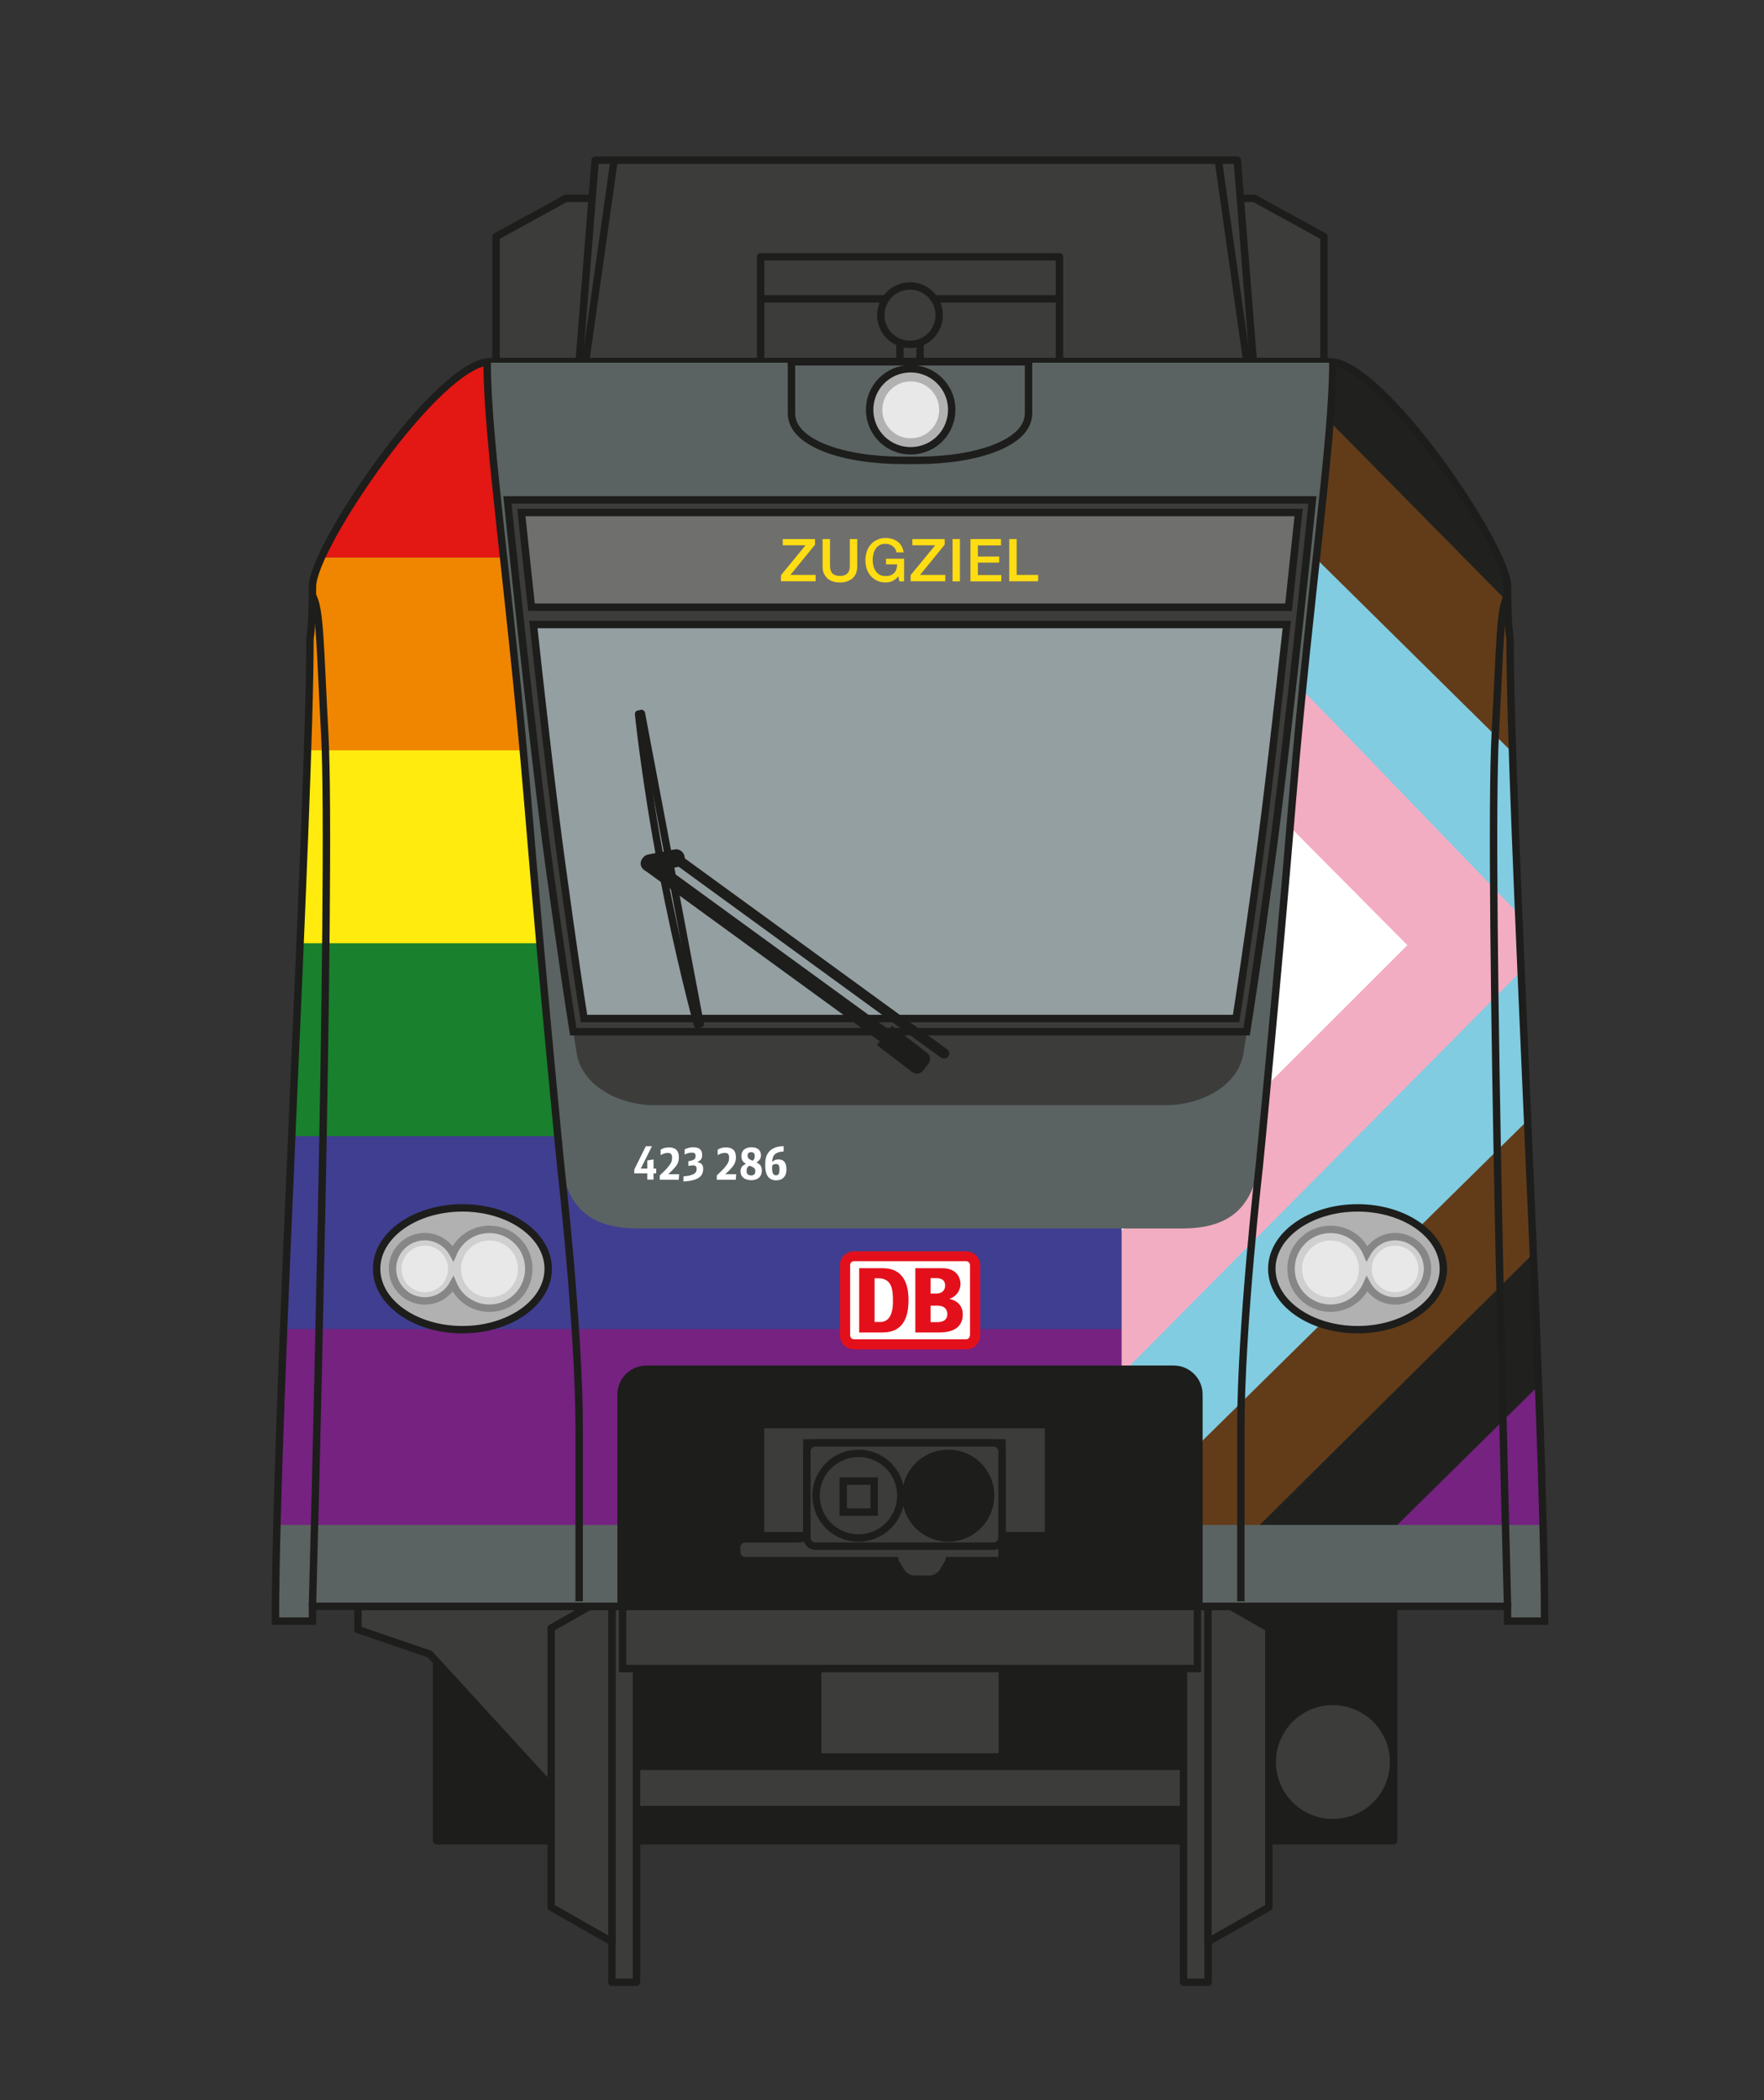<?xml version="1.0" encoding="utf-8"?>
<!-- Generator: Adobe Illustrator 27.5.0, SVG Export Plug-In . SVG Version: 6.00 Build 0)  -->
<svg version="1.1" id="Ebene_1" xmlns="http://www.w3.org/2000/svg" xmlns:xlink="http://www.w3.org/1999/xlink" x="0px" y="0px"
	 viewBox="0 0 119.06 141.73" style="enable-background:new 0 0 119.06 141.73;" xml:space="preserve">
<rect x="0" y="0" width="119.06" height="141.73" fill="#333333" stroke="none"/>
<style type="text/css">
	.st0{clip-path:url(#SVGID_00000119103196555860414040000000020978240725349794_);}
	.st1{fill:#E31713;}
	.st2{fill:#F08600;}
	.st3{fill:#FFEB0D;}
	.st4{fill:#19802D;}
	.st5{fill:#403E90;}
	.st6{fill:#752281;}
	.st7{fill:#20211E;}
	.st8{fill:#623C19;}
	.st9{fill:#81CCE1;}
	.st10{fill:#F3ADC2;}
	.st11{fill:#FFFFFF;}
	.st12{fill:#5A6362;}
	.st13{clip-path:url(#SVGID_00000137091497551224042660000004159228988501768605_);fill:#3C3C3B;}
	
		.st14{clip-path:url(#SVGID_00000145773507310596921640000016282067820522621344_);fill:none;stroke:#1D1D1B;stroke-width:0.5;stroke-linecap:round;stroke-linejoin:round;}
	.st15{clip-path:url(#SVGID_00000059305570470242118990000005192238198440279453_);fill:#3C3C3B;}
	
		.st16{clip-path:url(#SVGID_00000005962422142458513290000008601681377886671752_);fill:none;stroke:#1D1D1B;stroke-width:0.5;stroke-linecap:round;stroke-linejoin:round;}
	.st17{clip-path:url(#SVGID_00000160908811519526144940000014386634121220599171_);fill:#3C3C3B;}
	
		.st18{clip-path:url(#SVGID_00000084508281024268972050000004266320254320149417_);fill:none;stroke:#1D1D1B;stroke-width:0.5;stroke-linecap:round;stroke-linejoin:round;}
	
		.st19{clip-path:url(#SVGID_00000018915892892287718490000014392699525723526331_);fill:none;stroke:#1D1D1B;stroke-width:0.5;stroke-linecap:round;stroke-linejoin:round;}
	.st20{clip-path:url(#SVGID_00000157988976297711027250000004184624231539974551_);fill:#3C3C3B;}
	
		.st21{clip-path:url(#SVGID_00000093146429158332765440000002426113708853909914_);fill:none;stroke:#1D1D1B;stroke-width:0.5;stroke-linecap:round;stroke-linejoin:round;}
	.st22{clip-path:url(#SVGID_00000103241916980085758190000017691759933470975935_);fill:#3C3C3B;}
	
		.st23{clip-path:url(#SVGID_00000173864202630260636320000008169616678184052395_);fill:none;stroke:#1D1D1B;stroke-width:0.5;stroke-linecap:round;stroke-linejoin:round;}
	
		.st24{clip-path:url(#SVGID_00000049918107288675100610000013517670172479346048_);fill:none;stroke:#1D1D1B;stroke-width:0.5;stroke-linecap:round;stroke-linejoin:round;}
	
		.st25{clip-path:url(#SVGID_00000059282577811027048120000000964890381016328871_);fill:none;stroke:#1D1D1B;stroke-width:0.5;stroke-linecap:round;stroke-linejoin:round;}
	.st26{clip-path:url(#SVGID_00000018219223344267990770000013066411709670846386_);fill:#1D1D1B;}
	
		.st27{clip-path:url(#SVGID_00000129927215972096758740000000397270570804699326_);fill:none;stroke:#1D1D1B;stroke-width:0.5;stroke-linecap:round;stroke-linejoin:round;}
	.st28{clip-path:url(#SVGID_00000127727957309301449550000002212583215023671176_);fill:#3C3C3B;}
	
		.st29{clip-path:url(#SVGID_00000026853684588099196390000015765923244614748860_);fill:none;stroke:#1D1D1B;stroke-width:0.5;stroke-linecap:round;stroke-linejoin:round;}
	.st30{clip-path:url(#SVGID_00000008856938700821790200000004065554392933718207_);fill:#3C3C3B;}
	
		.st31{clip-path:url(#SVGID_00000088819402600070432100000010352182966779392138_);fill:none;stroke:#1D1D1B;stroke-width:0.5;stroke-linecap:round;stroke-linejoin:round;}
	.st32{clip-path:url(#SVGID_00000083047029066606591460000001175385487020538553_);fill:#3C3C3B;}
	
		.st33{clip-path:url(#SVGID_00000136372357144256475410000004515229603755552417_);fill:none;stroke:#1D1D1B;stroke-width:0.5;stroke-linecap:round;stroke-linejoin:round;}
	.st34{clip-path:url(#SVGID_00000148647985723754370550000014922847875756647337_);fill:#3C3C3B;}
	
		.st35{clip-path:url(#SVGID_00000067213907954880362460000011227756611255405491_);fill:none;stroke:#1D1D1B;stroke-width:0.5;stroke-linecap:round;stroke-linejoin:round;}
	.st36{clip-path:url(#SVGID_00000122710290052163133600000015430362583789354680_);fill:#3C3C3B;}
	
		.st37{clip-path:url(#SVGID_00000122699188746554801310000006730866025854839950_);fill:none;stroke:#1D1D1B;stroke-width:0.5;stroke-linecap:round;stroke-linejoin:round;}
	.st38{clip-path:url(#SVGID_00000016764642975454487900000008128516423326566558_);fill:#3C3C3B;}
	
		.st39{clip-path:url(#SVGID_00000165923837742947997710000002757848618589995452_);fill:none;stroke:#1D1D1B;stroke-width:0.5;stroke-linecap:round;stroke-linejoin:round;}
	.st40{clip-path:url(#SVGID_00000059302923587498461740000014795626615367222191_);fill:#3C3C3B;}
	
		.st41{clip-path:url(#SVGID_00000100365234918013148500000015672254413898817454_);fill:none;stroke:#1D1D1B;stroke-width:0.5;stroke-linecap:round;stroke-linejoin:round;}
	.st42{fill:#1D1D1B;}
	.st43{fill:none;stroke:#1D1D1B;stroke-width:0.5;}
	.st44{fill:#3C3C3B;}
	.st45{fill:#B1B1B1;}
	.st46{fill:#CFCFCF;}
	.st47{fill:none;stroke:#868686;stroke-width:0.5;}
	.st48{fill:#E8E8E8;}
	.st49{fill:#6F6F6E;}
	.st50{fill:#949FA1;}
	.st51{fill:none;stroke:#1D1D1B;stroke-linecap:round;}
	.st52{fill:none;stroke:#1D1D1B;stroke-width:0.7;stroke-linecap:round;}
	.st53{fill:none;stroke:#1D1D1B;stroke-width:0.5;stroke-linecap:round;}
	.st54{fill:none;stroke:#1D1D1B;stroke-width:0.5;stroke-miterlimit:4;}
	.st55{fill:#FFDD12;}
	.st56{fill:#E3101B;}
</style>
<g>
	<g>
		<g>
			<defs>
				<path id="SVGID_1_" d="M97.5,113.66v-1H25.34v1h-11v-4.25c0-7.65,0.64-22.38,1.27-36.61c0.55-12.54,1.07-24.38,1.07-29.72v-0.42
					l0.06-0.32c0.02-0.17,0.1-0.96,0.1-2.76c0-3.19,3.46-8.33,5.52-11.11c6.15-8.3,9.48-8.3,10.73-8.3h56.67
					c1.25,0,4.58,0,10.73,8.3c2.06,2.78,5.52,7.93,5.52,11.11c0,1.8,0.08,2.59,0.1,2.76l0.06,0.32v0.42
					c0,5.34,0.52,17.18,1.07,29.72c0.62,14.24,1.27,28.96,1.27,36.61v4.25H97.5z"/>
			</defs>
			<clipPath id="SVGID_00000144295836827789251170000018311205589493812877_">
				<use xlink:href="#SVGID_1_"  style="overflow:visible;"/>
			</clipPath>
			<g style="clip-path:url(#SVGID_00000144295836827789251170000018311205589493812877_);">
				<g>
					<path class="st1" d="M89.75,24.41H33.09c-2.94,0-9.41,8.83-11.4,13.23h79.47C99.16,33.24,92.69,24.41,89.75,24.41z"/>
					<path class="st2" d="M101.75,39.58c0-0.43-0.22-1.11-0.6-1.95H21.69c-0.38,0.84-0.6,1.52-0.6,1.95c0,2.67-0.17,3.5-0.17,3.5
						c0,1.85-0.06,4.46-0.16,7.59h81.32c-0.1-3.13-0.16-5.74-0.16-7.59C101.92,43.08,101.75,42.25,101.75,39.58z"/>
					<path class="st3" d="M20.76,50.64c-0.12,3.73-0.3,8.21-0.51,13.04h82.33c-0.2-4.83-0.38-9.31-0.51-13.04H20.76z"/>
					<path class="st4" d="M20.25,63.66c-0.18,4.17-0.37,8.6-0.57,13.04h83.46c-0.19-4.44-0.39-8.87-0.57-13.04H20.25z"/>
					<path class="st5" d="M19.69,76.68c-0.19,4.42-0.38,8.85-0.55,13.04h84.56c-0.17-4.19-0.36-8.62-0.55-13.04H19.69z"/>
					<path class="st6" d="M21.09,109.41v-1h80.66v1h2.5c0-4.53-0.23-11.69-0.55-19.71H19.14c-0.32,8.02-0.55,15.18-0.55,19.71H21.09
						z"/>
				</g>
				<g>
					<path class="st7" d="M101.92,43.08c0,0-0.17-0.83-0.17-3.5c0-2.67-8.5-15.17-12-15.17H75.71v84h13.03l15.1-14.89
						C103.18,75.64,101.92,51.53,101.92,43.08z"/>
					<path class="st8" d="M101.92,43.08c0,0-0.12-0.61-0.16-2.45l-16-16.22H75.71v84h3.78l24-23.81
						C102.81,68.36,101.92,50.19,101.92,43.08z"/>
					<path class="st9" d="M75.71,102.6l27.39-26.98c-0.4-9.15-0.8-18.17-1.02-24.84L75.71,24.74V102.6z"/>
					<polygon class="st9" points="75.7,24.73 75.71,24.74 75.71,24.73 					"/>
					<polygon class="st10" points="75.69,33.9 75.71,33.92 75.71,33.9 					"/>
					<path class="st10" d="M75.71,92.72l26.96-27.19c-0.06-1.31-0.11-2.58-0.16-3.84L75.71,33.92V92.72z"/>
					<polygon class="st11" points="75.71,83.05 94.99,63.79 75.71,44.37 					"/>
				</g>
			</g>
		</g>
	</g>
	<g>
		<path class="st12" d="M104.16,102.92h-0.01c0.06,2.5,0.1,4.7,0.1,6.49h0.01C104.26,107.62,104.22,105.42,104.16,102.92z"/>
		<path class="st12" d="M18.69,102.92c-0.07,2.5-0.1,4.69-0.1,6.49C18.59,107.62,18.63,105.42,18.69,102.92L18.69,102.92z"/>
		<path class="st12" d="M18.69,102.92c-0.06,2.5-0.1,4.7-0.1,6.49h2.5v-1h80.66h0.01v1h2.49c0-1.79-0.04-3.99-0.1-6.49H18.69z"/>
		<g>
			<g>
				<defs>
					<path id="SVGID_00000131327654377785210570000012288005022528193701_" d="M20.92,43.07c0,0,0.17-0.83,0.17-3.5
						s8.5-15.17,12-15.17h56.67c3.5,0,12,12.5,12,15.17s0.17,3.5,0.17,3.5c0,11.5,2.33,52,2.33,66.33h-2.5v-1H21.09v1h-2.5
						C18.59,95.07,20.92,54.57,20.92,43.07 M5.85,138.4h107.36V3.33H5.85V138.4z"/>
				</defs>
				<clipPath id="SVGID_00000119822309929295867710000003819970926671942794_">
					<use xlink:href="#SVGID_00000131327654377785210570000012288005022528193701_"  style="overflow:visible;"/>
				</clipPath>
				<polygon style="clip-path:url(#SVGID_00000119822309929295867710000003819970926671942794_);fill:#3C3C3B;" points="
					89.36,15.97 84.66,13.39 81.63,13.39 41.21,13.39 38.18,13.39 33.48,15.97 33.48,24.41 89.36,24.41 				"/>
				
					<rect x="33.48" y="24.41" style="clip-path:url(#SVGID_00000119822309929295867710000003819970926671942794_);fill:#3C3C3B;" width="55.88" height="0.65"/>
			</g>
			<g>
				<defs>
					<path id="SVGID_00000122707002956480820770000017372626902391258534_" d="M20.92,43.07c0,0,0.17-0.83,0.17-3.5
						s8.5-15.17,12-15.17h56.67c3.5,0,12,12.5,12,15.17s0.17,3.5,0.17,3.5c0,11.5,2.33,52,2.33,66.33h-2.5v-1H21.09v1h-2.5
						C18.59,95.07,20.92,54.57,20.92,43.07 M5.85,138.4h107.36V3.33H5.85V138.4z"/>
				</defs>
				<clipPath id="SVGID_00000109730258228435175770000012348219955408049330_">
					<use xlink:href="#SVGID_00000122707002956480820770000017372626902391258534_"  style="overflow:visible;"/>
				</clipPath>
				
					<polygon style="clip-path:url(#SVGID_00000109730258228435175770000012348219955408049330_);fill:none;stroke:#1D1D1B;stroke-width:0.5;stroke-linecap:round;stroke-linejoin:round;" points="
					89.36,15.97 84.66,13.39 81.63,13.39 41.21,13.39 38.18,13.39 33.48,15.97 33.48,24.41 89.36,24.41 				"/>
				
					<rect x="33.48" y="24.41" style="clip-path:url(#SVGID_00000109730258228435175770000012348219955408049330_);fill:none;stroke:#1D1D1B;stroke-width:0.5;stroke-linecap:round;stroke-linejoin:round;" width="55.88" height="0.65"/>
			</g>
			<g>
				<defs>
					<path id="SVGID_00000056421192064633896120000006938825562601670813_" d="M20.92,43.07c0,0,0.17-0.83,0.17-3.5
						s8.5-15.17,12-15.17h56.67c3.5,0,12,12.5,12,15.17s0.17,3.5,0.17,3.5c0,11.5,2.33,52,2.33,66.33h-2.5v-1H21.09v1h-2.5
						C18.59,95.07,20.92,54.57,20.92,43.07 M5.85,138.4h107.36V3.33H5.85V138.4z"/>
				</defs>
				<clipPath id="SVGID_00000131337052691667596340000004952462966530310022_">
					<use xlink:href="#SVGID_00000056421192064633896120000006938825562601670813_"  style="overflow:visible;"/>
				</clipPath>
				<polygon style="clip-path:url(#SVGID_00000131337052691667596340000004952462966530310022_);fill:#3C3C3B;" points="
					83.51,10.81 40.17,10.81 39.09,24.41 84.59,24.41 				"/>
				<polygon style="clip-path:url(#SVGID_00000131337052691667596340000004952462966530310022_);fill:#3C3C3B;" points="
					85.15,31.43 84.59,24.41 39.09,24.41 38.53,31.43 				"/>
			</g>
			<g>
				<defs>
					<path id="SVGID_00000039842199853970844110000002225210767360818851_" d="M20.92,43.07c0,0,0.17-0.83,0.17-3.5
						s8.5-15.17,12-15.17h56.67c3.5,0,12,12.5,12,15.17s0.17,3.5,0.17,3.5c0,11.5,2.33,52,2.33,66.33h-2.5v-1H21.09v1h-2.5
						C18.59,95.07,20.92,54.57,20.92,43.07 M5.85,138.4h107.36V3.33H5.85V138.4z"/>
				</defs>
				<clipPath id="SVGID_00000173126685566307197980000016935574889252076988_">
					<use xlink:href="#SVGID_00000039842199853970844110000002225210767360818851_"  style="overflow:visible;"/>
				</clipPath>
				
					<polygon style="clip-path:url(#SVGID_00000173126685566307197980000016935574889252076988_);fill:none;stroke:#1D1D1B;stroke-width:0.5;stroke-linecap:round;stroke-linejoin:round;" points="
					83.51,10.81 40.17,10.81 39.09,24.41 84.59,24.41 				"/>
				
					<polygon style="clip-path:url(#SVGID_00000173126685566307197980000016935574889252076988_);fill:none;stroke:#1D1D1B;stroke-width:0.5;stroke-linecap:round;stroke-linejoin:round;" points="
					85.15,31.43 84.59,24.41 39.09,24.41 38.53,31.43 				"/>
			</g>
			<g>
				<defs>
					<path id="SVGID_00000011711680912008942170000009106679659004770203_" d="M20.92,43.07c0,0,0.17-0.83,0.17-3.5
						s8.5-15.17,12-15.17h56.67c3.5,0,12,12.5,12,15.17s0.17,3.5,0.17,3.5c0,11.5,2.33,52,2.33,66.33h-2.5v-1H21.09v1h-2.5
						C18.59,95.07,20.92,54.57,20.92,43.07 M5.85,138.4h107.36V3.33H5.85V138.4z"/>
				</defs>
				<clipPath id="SVGID_00000121279988153920192100000011771932717824828036_">
					<use xlink:href="#SVGID_00000011711680912008942170000009106679659004770203_"  style="overflow:visible;"/>
				</clipPath>
				
					<rect x="51.34" y="17.33" style="clip-path:url(#SVGID_00000121279988153920192100000011771932717824828036_);fill:#3C3C3B;" width="20.17" height="7.08"/>
				
					<rect x="51.34" y="24.41" style="clip-path:url(#SVGID_00000121279988153920192100000011771932717824828036_);fill:#3C3C3B;" width="20.17" height="3.08"/>
			</g>
			<g>
				<defs>
					<path id="SVGID_00000182530617592253952270000011412952531955352732_" d="M20.92,43.07c0,0,0.17-0.83,0.17-3.5
						s8.5-15.17,12-15.17h56.67c3.5,0,12,12.5,12,15.17s0.17,3.5,0.17,3.5c0,11.5,2.33,52,2.33,66.33h-2.5v-1H21.09v1h-2.5
						C18.59,95.07,20.92,54.57,20.92,43.07 M5.85,138.4h107.36V3.33H5.85V138.4z"/>
				</defs>
				<clipPath id="SVGID_00000080199752306872230960000006453733634168235959_">
					<use xlink:href="#SVGID_00000182530617592253952270000011412952531955352732_"  style="overflow:visible;"/>
				</clipPath>
				
					<rect x="51.34" y="17.33" style="clip-path:url(#SVGID_00000080199752306872230960000006453733634168235959_);fill:none;stroke:#1D1D1B;stroke-width:0.5;stroke-linecap:round;stroke-linejoin:round;" width="20.17" height="7.08"/>
				
					<rect x="51.34" y="24.41" style="clip-path:url(#SVGID_00000080199752306872230960000006453733634168235959_);fill:none;stroke:#1D1D1B;stroke-width:0.5;stroke-linecap:round;stroke-linejoin:round;" width="20.17" height="3.08"/>
			</g>
			<g>
				<defs>
					<path id="SVGID_00000018237046819066927630000000225821027004308897_" d="M20.92,43.07c0,0,0.17-0.83,0.17-3.5
						s8.5-15.17,12-15.17h56.67c3.5,0,12,12.5,12,15.17s0.17,3.5,0.17,3.5c0,11.5,2.33,52,2.33,66.33h-2.5v-1H21.09v1h-2.5
						C18.59,95.07,20.92,54.57,20.92,43.07 M5.85,138.4h107.36V3.33H5.85V138.4z"/>
				</defs>
				<clipPath id="SVGID_00000096035271475945605410000006091936642837245362_">
					<use xlink:href="#SVGID_00000018237046819066927630000000225821027004308897_"  style="overflow:visible;"/>
				</clipPath>
				
					<line style="clip-path:url(#SVGID_00000096035271475945605410000006091936642837245362_);fill:none;stroke:#1D1D1B;stroke-width:0.5;stroke-linecap:round;stroke-linejoin:round;" x1="51.34" y1="20.17" x2="71.5" y2="20.17"/>
			</g>
			<g>
				<defs>
					<path id="SVGID_00000102530081197679137140000010095095765173183143_" d="M20.92,43.07c0,0,0.17-0.83,0.17-3.5
						s8.5-15.17,12-15.17h56.67c3.5,0,12,12.5,12,15.17s0.17,3.5,0.17,3.5c0,11.5,2.33,52,2.33,66.33h-2.5v-1H21.09v1h-2.5
						C18.59,95.07,20.92,54.57,20.92,43.07 M5.85,138.4h107.36V3.33H5.85V138.4z"/>
				</defs>
				<clipPath id="SVGID_00000027600012697480067090000004551304967146338206_">
					<use xlink:href="#SVGID_00000102530081197679137140000010095095765173183143_"  style="overflow:visible;"/>
				</clipPath>
				
					<rect x="60.74" y="21.88" style="clip-path:url(#SVGID_00000027600012697480067090000004551304967146338206_);fill:#3C3C3B;" width="1.36" height="2.53"/>
				
					<rect x="60.74" y="24.41" style="clip-path:url(#SVGID_00000027600012697480067090000004551304967146338206_);fill:#3C3C3B;" width="1.36" height="1.26"/>
			</g>
			<g>
				<defs>
					<path id="SVGID_00000093882326935606028020000003074951663572531115_" d="M20.92,43.07c0,0,0.17-0.83,0.17-3.5
						s8.5-15.17,12-15.17h56.67c3.5,0,12,12.5,12,15.17s0.17,3.5,0.17,3.5c0,11.5,2.33,52,2.33,66.33h-2.5v-1H21.09v1h-2.5
						C18.59,95.07,20.92,54.57,20.92,43.07 M5.85,138.4h107.36V3.33H5.85V138.4z"/>
				</defs>
				<clipPath id="SVGID_00000148625915916252672150000013397112274606473618_">
					<use xlink:href="#SVGID_00000093882326935606028020000003074951663572531115_"  style="overflow:visible;"/>
				</clipPath>
				
					<rect x="60.74" y="21.88" style="clip-path:url(#SVGID_00000148625915916252672150000013397112274606473618_);fill:none;stroke:#1D1D1B;stroke-width:0.5;stroke-linecap:round;stroke-linejoin:round;" width="1.36" height="2.53"/>
				
					<rect x="60.74" y="24.41" style="clip-path:url(#SVGID_00000148625915916252672150000013397112274606473618_);fill:none;stroke:#1D1D1B;stroke-width:0.5;stroke-linecap:round;stroke-linejoin:round;" width="1.36" height="1.26"/>
			</g>
			<g>
				<defs>
					<path id="SVGID_00000005967122703723122340000004198693888524228516_" d="M20.92,43.07c0,0,0.17-0.83,0.17-3.5
						s8.5-15.17,12-15.17h56.67c3.5,0,12,12.5,12,15.17s0.17,3.5,0.17,3.5c0,11.5,2.33,52,2.33,66.33h-2.5v-1H21.09v1h-2.5
						C18.59,95.07,20.92,54.57,20.92,43.07 M5.85,138.4h107.36V3.33H5.85V138.4z"/>
				</defs>
				<clipPath id="SVGID_00000147910200120197396330000001390943127893875612_">
					<use xlink:href="#SVGID_00000005967122703723122340000004198693888524228516_"  style="overflow:visible;"/>
				</clipPath>
				<path style="clip-path:url(#SVGID_00000147910200120197396330000001390943127893875612_);fill:#3C3C3B;" d="M63.39,21.27
					c0,1.09-0.88,1.97-1.97,1.97s-1.97-0.88-1.97-1.97s0.88-1.97,1.97-1.97S63.39,20.18,63.39,21.27"/>
			</g>
			<g>
				<defs>
					<path id="SVGID_00000078010949748946287370000014938843456946578366_" d="M20.92,43.07c0,0,0.17-0.83,0.17-3.5
						s8.5-15.17,12-15.17h56.67c3.5,0,12,12.5,12,15.17s0.17,3.5,0.17,3.5c0,11.5,2.33,52,2.33,66.33h-2.5v-1H21.09v1h-2.5
						C18.59,95.07,20.92,54.57,20.92,43.07 M5.85,138.4h107.36V3.33H5.85V138.4z"/>
				</defs>
				<clipPath id="SVGID_00000029029286076564602080000007616963077929484952_">
					<use xlink:href="#SVGID_00000078010949748946287370000014938843456946578366_"  style="overflow:visible;"/>
				</clipPath>
				
					<path style="clip-path:url(#SVGID_00000029029286076564602080000007616963077929484952_);fill:none;stroke:#1D1D1B;stroke-width:0.5;stroke-linecap:round;stroke-linejoin:round;" d="
					M63.39,21.27c0,1.09-0.88,1.97-1.97,1.97s-1.97-0.88-1.97-1.97s0.88-1.97,1.97-1.97S63.39,20.18,63.39,21.27z"/>
			</g>
			<g>
				<defs>
					<path id="SVGID_00000155845755793605491080000001322131587284477318_" d="M20.92,43.07c0,0,0.17-0.83,0.17-3.5
						s8.5-15.17,12-15.17h56.67c3.5,0,12,12.5,12,15.17s0.17,3.5,0.17,3.5c0,11.5,2.33,52,2.33,66.33h-2.5v-1H21.09v1h-2.5
						C18.59,95.07,20.92,54.57,20.92,43.07 M5.85,138.4h107.36V3.33H5.85V138.4z"/>
				</defs>
				<clipPath id="SVGID_00000022539170502274402010000013868125574697552520_">
					<use xlink:href="#SVGID_00000155845755793605491080000001322131587284477318_"  style="overflow:visible;"/>
				</clipPath>
				
					<line style="clip-path:url(#SVGID_00000022539170502274402010000013868125574697552520_);fill:none;stroke:#1D1D1B;stroke-width:0.5;stroke-linecap:round;stroke-linejoin:round;" x1="38.53" y1="31.43" x2="41.45" y2="10.81"/>
			</g>
			<g>
				<defs>
					<path id="SVGID_00000024711362795071579930000010077719717147418045_" d="M20.92,43.07c0,0,0.17-0.83,0.17-3.5
						s8.5-15.17,12-15.17h56.67c3.5,0,12,12.5,12,15.17s0.17,3.5,0.17,3.5c0,11.5,2.33,52,2.33,66.33h-2.5v-1H21.09v1h-2.5
						C18.59,95.07,20.92,54.57,20.92,43.07 M5.85,138.4h107.36V3.33H5.85V138.4z"/>
				</defs>
				<clipPath id="SVGID_00000119834022814794065290000006963989596271097756_">
					<use xlink:href="#SVGID_00000024711362795071579930000010077719717147418045_"  style="overflow:visible;"/>
				</clipPath>
				
					<line style="clip-path:url(#SVGID_00000119834022814794065290000006963989596271097756_);fill:none;stroke:#1D1D1B;stroke-width:0.5;stroke-linecap:round;stroke-linejoin:round;" x1="82.23" y1="10.81" x2="85.15" y2="31.43"/>
			</g>
			<g>
				<defs>
					<path id="SVGID_00000110442405134762411670000001622074982327506564_" d="M20.92,43.07c0,0,0.17-0.83,0.17-3.5
						s8.5-15.17,12-15.17h56.67c3.5,0,12,12.5,12,15.17s0.17,3.5,0.17,3.5c0,11.5,2.33,52,2.33,66.33h-2.5v-1H21.09v1h-2.5
						C18.59,95.07,20.92,54.57,20.92,43.07 M5.85,138.4h107.36V3.33H5.85V138.4z"/>
				</defs>
				<clipPath id="SVGID_00000147927446170869974490000009094871288182707073_">
					<use xlink:href="#SVGID_00000110442405134762411670000001622074982327506564_"  style="overflow:visible;"/>
				</clipPath>
				
					<rect x="29.47" y="108.41" style="clip-path:url(#SVGID_00000147927446170869974490000009094871288182707073_);fill:#1D1D1B;" width="64.59" height="15.82"/>
				
					<rect x="29.47" y="107.7" style="clip-path:url(#SVGID_00000147927446170869974490000009094871288182707073_);fill:#1D1D1B;" width="64.59" height="0.71"/>
			</g>
			<g>
				<defs>
					<path id="SVGID_00000074423592206803101230000013038876737683789723_" d="M20.92,43.07c0,0,0.17-0.83,0.17-3.5
						s8.5-15.17,12-15.17h56.67c3.5,0,12,12.5,12,15.17s0.17,3.5,0.17,3.5c0,11.5,2.33,52,2.33,66.33h-2.5v-1H21.09v1h-2.5
						C18.59,95.07,20.92,54.57,20.92,43.07 M5.85,138.4h107.36V3.33H5.85V138.4z"/>
				</defs>
				<clipPath id="SVGID_00000180336721881486600600000010223525140525462924_">
					<use xlink:href="#SVGID_00000074423592206803101230000013038876737683789723_"  style="overflow:visible;"/>
				</clipPath>
				
					<rect x="29.47" y="108.41" style="clip-path:url(#SVGID_00000180336721881486600600000010223525140525462924_);fill:none;stroke:#1D1D1B;stroke-width:0.5;stroke-linecap:round;stroke-linejoin:round;" width="64.59" height="15.82"/>
				
					<rect x="29.47" y="107.7" style="clip-path:url(#SVGID_00000180336721881486600600000010223525140525462924_);fill:none;stroke:#1D1D1B;stroke-width:0.5;stroke-linecap:round;stroke-linejoin:round;" width="64.59" height="0.71"/>
			</g>
			<g>
				<defs>
					<path id="SVGID_00000113325358018172521900000015556203831613534141_" d="M20.92,43.07c0,0,0.17-0.83,0.17-3.5
						s8.5-15.17,12-15.17h56.67c3.5,0,12,12.5,12,15.17s0.17,3.5,0.17,3.5c0,11.5,2.33,52,2.33,66.33h-2.5v-1H21.09v1h-2.5
						C18.59,95.07,20.92,54.57,20.92,43.07 M5.85,138.4h107.36V3.33H5.85V138.4z"/>
				</defs>
				<clipPath id="SVGID_00000124846050874884742020000016491314278586252991_">
					<use xlink:href="#SVGID_00000113325358018172521900000015556203831613534141_"  style="overflow:visible;"/>
				</clipPath>
				<polygon style="clip-path:url(#SVGID_00000124846050874884742020000016491314278586252991_);fill:#3C3C3B;" points="
					24.16,109.98 29.01,111.64 38.87,122.41 39.74,108.41 24.16,108.41 				"/>
				<polygon style="clip-path:url(#SVGID_00000124846050874884742020000016491314278586252991_);fill:#3C3C3B;" points="
					24.16,105.28 24.16,108.41 39.74,108.41 39.93,105.28 				"/>
			</g>
			<g>
				<defs>
					<path id="SVGID_00000002376406972089006040000003671891686787780793_" d="M20.92,43.07c0,0,0.17-0.83,0.17-3.5
						s8.5-15.17,12-15.17h56.67c3.5,0,12,12.5,12,15.17s0.17,3.5,0.17,3.5c0,11.5,2.33,52,2.33,66.33h-2.5v-1H21.09v1h-2.5
						C18.59,95.07,20.92,54.57,20.92,43.07 M5.85,138.4h107.36V3.33H5.85V138.4z"/>
				</defs>
				<clipPath id="SVGID_00000137821667472682513980000013495980527323180955_">
					<use xlink:href="#SVGID_00000002376406972089006040000003671891686787780793_"  style="overflow:visible;"/>
				</clipPath>
				
					<polygon style="clip-path:url(#SVGID_00000137821667472682513980000013495980527323180955_);fill:none;stroke:#1D1D1B;stroke-width:0.5;stroke-linecap:round;stroke-linejoin:round;" points="
					24.16,109.98 29.01,111.64 38.87,122.41 39.74,108.41 24.16,108.41 				"/>
				
					<polygon style="clip-path:url(#SVGID_00000137821667472682513980000013495980527323180955_);fill:none;stroke:#1D1D1B;stroke-width:0.5;stroke-linecap:round;stroke-linejoin:round;" points="
					24.16,105.28 24.16,108.41 39.74,108.41 39.93,105.28 				"/>
			</g>
			<g>
				<defs>
					<path id="SVGID_00000027599359898000545620000008576313299560986002_" d="M20.92,43.07c0,0,0.17-0.83,0.17-3.5
						s8.5-15.17,12-15.17h56.67c3.5,0,12,12.5,12,15.17s0.17,3.5,0.17,3.5c0,11.5,2.33,52,2.33,66.33h-2.5v-1H21.09v1h-2.5
						C18.59,95.07,20.92,54.57,20.92,43.07 M5.85,138.4h107.36V3.33H5.85V138.4z"/>
				</defs>
				<clipPath id="SVGID_00000052804078367651957100000001442909179646314422_">
					<use xlink:href="#SVGID_00000027599359898000545620000008576313299560986002_"  style="overflow:visible;"/>
				</clipPath>
				<path style="clip-path:url(#SVGID_00000052804078367651957100000001442909179646314422_);fill:#3C3C3B;" d="M94.06,118.92
					c0,2.26-1.83,4.09-4.1,4.09c-2.26,0-4.09-1.83-4.09-4.09c0-2.26,1.83-4.09,4.09-4.09C92.23,114.83,94.06,116.66,94.06,118.92"/>
			</g>
			<g>
				<defs>
					<path id="SVGID_00000170260945257795335190000012855936290956333733_" d="M20.92,43.07c0,0,0.17-0.83,0.17-3.5
						s8.5-15.17,12-15.17h56.67c3.5,0,12,12.5,12,15.17s0.17,3.5,0.17,3.5c0,11.5,2.33,52,2.33,66.33h-2.5v-1H21.09v1h-2.5
						C18.59,95.07,20.92,54.57,20.92,43.07 M5.85,138.4h107.36V3.33H5.85V138.4z"/>
				</defs>
				<clipPath id="SVGID_00000000931769926710609670000004458629205069826969_">
					<use xlink:href="#SVGID_00000170260945257795335190000012855936290956333733_"  style="overflow:visible;"/>
				</clipPath>
				
					<path style="clip-path:url(#SVGID_00000000931769926710609670000004458629205069826969_);fill:none;stroke:#1D1D1B;stroke-width:0.5;stroke-linecap:round;stroke-linejoin:round;" d="
					M94.06,118.92c0,2.26-1.83,4.09-4.1,4.09c-2.26,0-4.09-1.83-4.09-4.09c0-2.26,1.83-4.09,4.09-4.09
					C92.23,114.83,94.06,116.66,94.06,118.92z"/>
			</g>
			<g>
				<defs>
					<path id="SVGID_00000018197668063678234840000011458345077034492562_" d="M20.92,43.07c0,0,0.17-0.83,0.17-3.5
						s8.5-15.17,12-15.17h56.67c3.5,0,12,12.5,12,15.17s0.17,3.5,0.17,3.5c0,11.5,2.33,52,2.33,66.33h-2.5v-1H21.09v1h-2.5
						C18.59,95.07,20.92,54.57,20.92,43.07 M5.85,138.4h107.36V3.33H5.85V138.4z"/>
				</defs>
				<clipPath id="SVGID_00000046305862009732562680000014146182767918778032_">
					<use xlink:href="#SVGID_00000018197668063678234840000011458345077034492562_"  style="overflow:visible;"/>
				</clipPath>
				
					<rect x="42.21" y="119.21" style="clip-path:url(#SVGID_00000046305862009732562680000014146182767918778032_);fill:#3C3C3B;" width="38.82" height="2.92"/>
			</g>
			<g>
				<defs>
					<path id="SVGID_00000064332546234551877980000016959182314932510864_" d="M20.92,43.07c0,0,0.17-0.83,0.17-3.5
						s8.5-15.17,12-15.17h56.67c3.5,0,12,12.5,12,15.17s0.17,3.5,0.17,3.5c0,11.5,2.33,52,2.33,66.33h-2.5v-1H21.09v1h-2.5
						C18.59,95.07,20.92,54.57,20.92,43.07 M5.85,138.4h107.36V3.33H5.85V138.4z"/>
				</defs>
				<clipPath id="SVGID_00000115481341919121736360000005452999124235091074_">
					<use xlink:href="#SVGID_00000064332546234551877980000016959182314932510864_"  style="overflow:visible;"/>
				</clipPath>
				
					<rect x="42.21" y="119.21" style="clip-path:url(#SVGID_00000115481341919121736360000005452999124235091074_);fill:none;stroke:#1D1D1B;stroke-width:0.5;stroke-linecap:round;stroke-linejoin:round;" width="38.82" height="2.92"/>
			</g>
			<g>
				<defs>
					<path id="SVGID_00000142170495206449206590000004039657055713574073_" d="M20.92,43.07c0,0,0.17-0.83,0.17-3.5
						s8.5-15.17,12-15.17h56.67c3.5,0,12,12.5,12,15.17s0.17,3.5,0.17,3.5c0,11.5,2.33,52,2.33,66.33h-2.5v-1H21.09v1h-2.5
						C18.59,95.07,20.92,54.57,20.92,43.07 M5.85,138.4h107.36V3.33H5.85V138.4z"/>
				</defs>
				<clipPath id="SVGID_00000003796170943968572030000015952153549411065744_">
					<use xlink:href="#SVGID_00000142170495206449206590000004039657055713574073_"  style="overflow:visible;"/>
				</clipPath>
				
					<rect x="41.3" y="108.41" style="clip-path:url(#SVGID_00000003796170943968572030000015952153549411065744_);fill:#3C3C3B;" width="1.66" height="25.37"/>
				
					<rect x="41.3" y="107.55" style="clip-path:url(#SVGID_00000003796170943968572030000015952153549411065744_);fill:#3C3C3B;" width="1.66" height="0.86"/>
			</g>
			<g>
				<defs>
					<path id="SVGID_00000047062429203596135180000002397789705761333895_" d="M20.92,43.07c0,0,0.17-0.83,0.17-3.5
						s8.5-15.17,12-15.17h56.67c3.5,0,12,12.5,12,15.17s0.17,3.5,0.17,3.5c0,11.5,2.33,52,2.33,66.33h-2.5v-1H21.09v1h-2.5
						C18.59,95.07,20.92,54.57,20.92,43.07 M5.85,138.4h107.36V3.33H5.85V138.4z"/>
				</defs>
				<clipPath id="SVGID_00000139293165467612773240000004642411678070176699_">
					<use xlink:href="#SVGID_00000047062429203596135180000002397789705761333895_"  style="overflow:visible;"/>
				</clipPath>
				
					<rect x="41.3" y="108.41" style="clip-path:url(#SVGID_00000139293165467612773240000004642411678070176699_);fill:none;stroke:#1D1D1B;stroke-width:0.5;stroke-linecap:round;stroke-linejoin:round;" width="1.66" height="25.37"/>
				
					<rect x="41.3" y="107.55" style="clip-path:url(#SVGID_00000139293165467612773240000004642411678070176699_);fill:none;stroke:#1D1D1B;stroke-width:0.5;stroke-linecap:round;stroke-linejoin:round;" width="1.66" height="0.86"/>
			</g>
			<g>
				<defs>
					<path id="SVGID_00000161627965310613333230000009671066081216462001_" d="M20.92,43.07c0,0,0.17-0.83,0.17-3.5
						s8.5-15.17,12-15.17h56.67c3.5,0,12,12.5,12,15.17s0.17,3.5,0.17,3.5c0,11.5,2.33,52,2.33,66.33h-2.5v-1H21.09v1h-2.5
						C18.59,95.07,20.92,54.57,20.92,43.07 M5.85,138.4h107.36V3.33H5.85V138.4z"/>
				</defs>
				<clipPath id="SVGID_00000008110363271476019090000014012895822033950394_">
					<use xlink:href="#SVGID_00000161627965310613333230000009671066081216462001_"  style="overflow:visible;"/>
				</clipPath>
				<polygon style="clip-path:url(#SVGID_00000008110363271476019090000014012895822033950394_);fill:#3C3C3B;" points="
					37.2,109.88 37.2,128.72 41.3,131.05 41.3,108.41 39.79,108.41 				"/>
				<polygon style="clip-path:url(#SVGID_00000008110363271476019090000014012895822033950394_);fill:#3C3C3B;" points="
					39.79,108.41 41.3,108.41 41.3,107.55 				"/>
			</g>
			<g>
				<defs>
					<path id="SVGID_00000089576271230550833220000000267961079460027782_" d="M20.92,43.07c0,0,0.17-0.83,0.17-3.5
						s8.5-15.17,12-15.17h56.67c3.5,0,12,12.5,12,15.17s0.17,3.5,0.17,3.5c0,11.5,2.33,52,2.33,66.33h-2.5v-1H21.09v1h-2.5
						C18.59,95.07,20.92,54.57,20.92,43.07 M5.85,138.4h107.36V3.33H5.85V138.4z"/>
				</defs>
				<clipPath id="SVGID_00000108307645829916314380000009159526959311792788_">
					<use xlink:href="#SVGID_00000089576271230550833220000000267961079460027782_"  style="overflow:visible;"/>
				</clipPath>
				
					<polygon style="clip-path:url(#SVGID_00000108307645829916314380000009159526959311792788_);fill:none;stroke:#1D1D1B;stroke-width:0.5;stroke-linecap:round;stroke-linejoin:round;" points="
					37.2,109.88 37.2,128.72 41.3,131.05 41.3,108.41 39.79,108.41 				"/>
				
					<polygon style="clip-path:url(#SVGID_00000108307645829916314380000009159526959311792788_);fill:none;stroke:#1D1D1B;stroke-width:0.5;stroke-linecap:round;stroke-linejoin:round;" points="
					39.79,108.41 41.3,108.41 41.3,107.55 				"/>
			</g>
			<g>
				<defs>
					<path id="SVGID_00000009566101679751059110000008762565094149420691_" d="M20.92,43.07c0,0,0.17-0.83,0.17-3.5
						s8.5-15.17,12-15.17h56.67c3.5,0,12,12.5,12,15.17s0.17,3.5,0.17,3.5c0,11.5,2.33,52,2.33,66.33h-2.5v-1H21.09v1h-2.5
						C18.59,95.07,20.92,54.57,20.92,43.07 M5.85,138.4h107.36V3.33H5.85V138.4z"/>
				</defs>
				<clipPath id="SVGID_00000132773546746921490530000005624812768588687547_">
					<use xlink:href="#SVGID_00000009566101679751059110000008762565094149420691_"  style="overflow:visible;"/>
				</clipPath>
				
					<rect x="79.88" y="108.41" style="clip-path:url(#SVGID_00000132773546746921490530000005624812768588687547_);fill:#3C3C3B;" width="1.66" height="25.37"/>
				
					<rect x="79.88" y="107.55" style="clip-path:url(#SVGID_00000132773546746921490530000005624812768588687547_);fill:#3C3C3B;" width="1.66" height="0.86"/>
			</g>
			<g>
				<defs>
					<path id="SVGID_00000124162623135686267740000002015272533618939024_" d="M20.92,43.07c0,0,0.17-0.83,0.17-3.5
						s8.5-15.17,12-15.17h56.67c3.5,0,12,12.5,12,15.17s0.17,3.5,0.17,3.5c0,11.5,2.33,52,2.33,66.33h-2.5v-1H21.09v1h-2.5
						C18.59,95.07,20.92,54.57,20.92,43.07 M5.85,138.4h107.36V3.33H5.85V138.4z"/>
				</defs>
				<clipPath id="SVGID_00000164499264024654038590000012001423260398727870_">
					<use xlink:href="#SVGID_00000124162623135686267740000002015272533618939024_"  style="overflow:visible;"/>
				</clipPath>
				
					<rect x="79.88" y="108.41" style="clip-path:url(#SVGID_00000164499264024654038590000012001423260398727870_);fill:none;stroke:#1D1D1B;stroke-width:0.5;stroke-linecap:round;stroke-linejoin:round;" width="1.66" height="25.37"/>
				
					<rect x="79.88" y="107.55" style="clip-path:url(#SVGID_00000164499264024654038590000012001423260398727870_);fill:none;stroke:#1D1D1B;stroke-width:0.5;stroke-linecap:round;stroke-linejoin:round;" width="1.66" height="0.86"/>
			</g>
			<g>
				<defs>
					<path id="SVGID_00000029764063450608030230000016164470522866113727_" d="M20.92,43.07c0,0,0.17-0.83,0.17-3.5
						s8.5-15.17,12-15.17h56.67c3.5,0,12,12.5,12,15.17s0.17,3.5,0.17,3.5c0,11.5,2.33,52,2.33,66.33h-2.5v-1H21.09v1h-2.5
						C18.59,95.07,20.92,54.57,20.92,43.07 M5.85,138.4h107.36V3.33H5.85V138.4z"/>
				</defs>
				<clipPath id="SVGID_00000016058301027540684420000005908149658736980665_">
					<use xlink:href="#SVGID_00000029764063450608030230000016164470522866113727_"  style="overflow:visible;"/>
				</clipPath>
				<polygon style="clip-path:url(#SVGID_00000016058301027540684420000005908149658736980665_);fill:#3C3C3B;" points="
					81.53,131.05 85.64,128.72 85.64,109.88 83.05,108.41 81.53,108.41 				"/>
				<polygon style="clip-path:url(#SVGID_00000016058301027540684420000005908149658736980665_);fill:#3C3C3B;" points="
					81.53,108.41 83.05,108.41 81.53,107.55 				"/>
			</g>
			<g>
				<defs>
					<path id="SVGID_00000132795684746475458030000000834985464276718749_" d="M20.92,43.07c0,0,0.17-0.83,0.17-3.5
						s8.5-15.17,12-15.17h56.67c3.5,0,12,12.5,12,15.17s0.17,3.5,0.17,3.5c0,11.5,2.33,52,2.33,66.33h-2.5v-1H21.09v1h-2.5
						C18.59,95.07,20.92,54.57,20.92,43.07 M5.85,138.4h107.36V3.33H5.85V138.4z"/>
				</defs>
				<clipPath id="SVGID_00000157273057794266957210000008617013041198718370_">
					<use xlink:href="#SVGID_00000132795684746475458030000000834985464276718749_"  style="overflow:visible;"/>
				</clipPath>
				
					<polygon style="clip-path:url(#SVGID_00000157273057794266957210000008617013041198718370_);fill:none;stroke:#1D1D1B;stroke-width:0.5;stroke-linecap:round;stroke-linejoin:round;" points="
					81.53,131.05 85.64,128.72 85.64,109.88 83.05,108.41 81.53,108.41 				"/>
				
					<polygon style="clip-path:url(#SVGID_00000157273057794266957210000008617013041198718370_);fill:none;stroke:#1D1D1B;stroke-width:0.5;stroke-linecap:round;stroke-linejoin:round;" points="
					81.53,108.41 83.05,108.41 81.53,107.55 				"/>
			</g>
		</g>
		<path class="st42" d="M79.22,92.41h-35.6c-0.93,0-1.7,0.77-1.7,1.7v14.3h39v-14.3C80.92,93.17,80.15,92.41,79.22,92.41z"/>
		<path class="st43" d="M79.22,92.41h-35.6c-0.93,0-1.7,0.77-1.7,1.7v14.3h39v-14.3C80.92,93.17,80.15,92.41,79.22,92.41z"/>
		<rect x="51.33" y="96.15" class="st44" width="19.44" height="7.49"/>
		<rect x="51.33" y="96.15" class="st43" width="19.44" height="7.49"/>
		<path class="st43" d="M21.08,40.17c0.54,0.94,0.51,3.34,0.84,9.4c0.5,9.33-0.83,58.83-0.83,58.83"/>
		<path class="st43" d="M104.25,109.41c0-14.33-2.33-54.83-2.33-66.33c0,0-0.17-0.83-0.17-3.5c0-2.67-8.5-15.17-12-15.17H33.09
			c-3.5,0-12,12.5-12,15.17c0,2.67-0.17,3.5-0.17,3.5c0,11.5-2.33,52-2.33,66.33h2.5v-1h80.66v1H104.25z"/>
		<path class="st43" d="M101.76,40.17c-0.54,0.94-0.51,3.34-0.84,9.4c-0.5,9.33,0.83,58.83,0.83,58.83"/>
		<path class="st12" d="M34.25,40.12c0.43,3.99,0.91,8.53,1.33,13.62c1.04,12.53,2.03,22.64,2.23,24.64
			c0.43,2.54,1.46,4.53,5.24,4.53h36.74c3.78,0,4.8-1.99,5.24-4.53c0.19-1.99,1.18-12.11,2.23-24.64c0.42-5.1,0.9-9.64,1.33-13.62
			c0.75-6.99,1.38-12.25,1.38-15.64h-57.1C32.87,27.87,33.5,33.14,34.25,40.12z"/>
		<path class="st44" d="M37.09,58.57c1.16,8.5,1.5,10.33,1.83,12.5c0.33,2.16,2.79,3.52,5.29,3.52h34.43c2.5,0,4.96-1.35,5.29-3.52
			c0.33-2.17,0.66-4,1.83-12.5c1.16-8.5,2.83-24.83,2.83-24.83H34.26C34.26,33.74,35.92,50.07,37.09,58.57z"/>
		<ellipse class="st45" cx="91.63" cy="85.63" rx="5.79" ry="4.11"/>
		<ellipse class="st43" cx="91.63" cy="85.63" rx="5.79" ry="4.11"/>
		<path class="st46" d="M94.17,83.46c-0.83,0-1.54,0.47-1.91,1.14c-0.4-0.96-1.35-1.63-2.46-1.63c-1.47,0-2.66,1.19-2.66,2.66
			c0,1.47,1.19,2.66,2.66,2.66c1.1,0,2.05-0.67,2.46-1.63c0.37,0.68,1.08,1.14,1.91,1.14c1.2,0,2.18-0.98,2.18-2.18
			C96.35,84.44,95.37,83.46,94.17,83.46z"/>
		<path class="st47" d="M94.17,83.46c-0.83,0-1.54,0.47-1.91,1.14c-0.4-0.96-1.35-1.63-2.46-1.63c-1.47,0-2.66,1.19-2.66,2.66
			c0,1.47,1.19,2.66,2.66,2.66c1.1,0,2.05-0.67,2.46-1.63c0.37,0.68,1.08,1.14,1.91,1.14c1.2,0,2.18-0.98,2.18-2.18
			C96.35,84.44,95.37,83.46,94.17,83.46z"/>
		<path class="st48" d="M89.8,83.72c-1.06,0-1.92,0.86-1.92,1.92s0.86,1.92,1.92,1.92s1.92-0.86,1.92-1.92S90.86,83.72,89.8,83.72z"
			/>
		<path class="st48" d="M94.16,84.07c-0.87,0-1.57,0.7-1.57,1.57c0,0.87,0.7,1.57,1.57,1.57c0.87,0,1.57-0.7,1.57-1.57
			C95.73,84.77,95.03,84.07,94.16,84.07z"/>
		<ellipse class="st45" cx="31.21" cy="85.63" rx="5.79" ry="4.11"/>
		<ellipse class="st43" cx="31.21" cy="85.63" rx="5.79" ry="4.11"/>
		<path class="st46" d="M33.03,82.97c-1.1,0-2.05,0.67-2.45,1.63c-0.37-0.67-1.08-1.14-1.91-1.14c-1.2,0-2.18,0.98-2.18,2.16
			c0,1.2,0.98,2.18,2.18,2.18c0.83,0,1.54-0.46,1.91-1.14c0.4,0.96,1.35,1.63,2.45,1.63c1.47,0,2.66-1.19,2.66-2.66
			C35.69,84.16,34.5,82.97,33.03,82.97z"/>
		<path class="st47" d="M33.03,82.97c-1.1,0-2.05,0.67-2.45,1.63c-0.37-0.67-1.08-1.14-1.91-1.14c-1.2,0-2.18,0.98-2.18,2.16
			c0,1.2,0.98,2.18,2.18,2.18c0.83,0,1.54-0.46,1.91-1.14c0.4,0.96,1.35,1.63,2.45,1.63c1.47,0,2.66-1.19,2.66-2.66
			C35.69,84.16,34.5,82.97,33.03,82.97z"/>
		<path class="st48" d="M33.04,83.72c-1.07,0-1.92,0.86-1.92,1.92s0.86,1.92,1.92,1.92c1.06,0,1.92-0.86,1.92-1.92
			S34.1,83.72,33.04,83.72z"/>
		<path class="st48" d="M28.67,84.07c-0.86,0-1.57,0.7-1.57,1.57c0,0.87,0.7,1.57,1.57,1.57s1.57-0.7,1.57-1.57
			C30.24,84.77,29.54,84.07,28.67,84.07z"/>
		<path class="st44" d="M54.46,103.29c0,0.31-0.26,0.57-0.57,0.57h-3.6c-0.31,0-0.57,0.25-0.57,0.57v0.33
			c0,0.31,0.25,0.57,0.57,0.57h10.12c0.01,0.05,0.02,0.09,0.05,0.14l0.37,0.62c0.16,0.27,0.54,0.49,0.86,0.49h1.08
			c0.31,0,0.7-0.22,0.86-0.49l0.37-0.62c0.03-0.05,0.04-0.09,0.05-0.14h3.58v-7.95H54.46V103.29z"/>
		<path class="st43" d="M54.46,103.29c0,0.31-0.26,0.57-0.57,0.57h-3.6c-0.31,0-0.57,0.25-0.57,0.57v0.33
			c0,0.31,0.25,0.57,0.57,0.57h10.12c0.01,0.05,0.02,0.09,0.05,0.14l0.37,0.62c0.16,0.27,0.54,0.49,0.86,0.49h1.08
			c0.31,0,0.7-0.22,0.86-0.49l0.37-0.62c0.03-0.05,0.04-0.09,0.05-0.14h3.58v-7.95H54.46V103.29z"/>
		<path class="st44" d="M67.06,97.38H55.03c-0.32,0-0.57,0.26-0.57,0.57v5.83c0,0.32,0.26,0.57,0.57,0.57h12.03
			c0.31,0,0.57-0.26,0.57-0.57v-5.83C67.63,97.64,67.37,97.38,67.06,97.38z"/>
		<path class="st43" d="M67.06,97.38H55.03c-0.32,0-0.57,0.26-0.57,0.57v5.83c0,0.32,0.26,0.57,0.57,0.57h12.03
			c0.31,0,0.57-0.26,0.57-0.57v-5.83C67.63,97.64,67.37,97.38,67.06,97.38z"/>
		<path class="st43" d="M57.94,98.09c-1.58,0-2.86,1.27-2.86,2.85c0,1.58,1.28,2.86,2.86,2.86s2.86-1.28,2.86-2.86
			C60.8,99.36,59.53,98.08,57.94,98.09z"/>
		<path class="st42" d="M64,98.09c-1.58,0-2.86,1.27-2.86,2.85c0,1.58,1.28,2.86,2.86,2.86c1.58,0,2.86-1.28,2.86-2.86
			C66.86,99.36,65.59,98.08,64,98.09z"/>
		<path class="st43" d="M64,98.09c-1.58,0-2.86,1.27-2.86,2.85c0,1.58,1.28,2.86,2.86,2.86c1.58,0,2.86-1.28,2.86-2.86
			C66.86,99.36,65.59,98.08,64,98.09z"/>
		<rect x="56.91" y="99.96" class="st43" width="2.09" height="2.09"/>
		<path class="st49" d="M35.87,40.98h51.1c0.3-2.82,0.55-5.16,0.68-6.39H35.19C35.32,35.82,35.56,38.16,35.87,40.98z"/>
		<path class="st43" d="M35.87,40.98h51.1c0.3-2.82,0.55-5.16,0.68-6.39H35.19C35.32,35.82,35.56,38.16,35.87,40.98z"/>
		<path class="st50" d="M37.93,58.45c0.79,5.78,1.2,8.48,1.49,10.29h44.01c0.28-1.81,0.69-4.5,1.49-10.29
			c0.61-4.42,1.35-11.02,1.93-16.3H36C36.57,47.43,37.32,54.03,37.93,58.45z"/>
		<path class="st43" d="M37.93,58.45c0.79,5.78,1.2,8.48,1.49,10.29h44.01c0.28-1.81,0.69-4.5,1.49-10.29
			c0.61-4.42,1.35-11.02,1.93-16.3H36C36.57,47.43,37.32,54.03,37.93,58.45z"/>
		<path class="st43" d="M37.08,58.57c0.92,6.65,1.32,9.22,1.61,11.06h45.45c0.29-1.84,0.69-4.41,1.61-11.06
			c1.17-8.5,2.83-24.83,2.83-24.83H34.25C34.25,33.74,35.92,50.07,37.08,58.57z"/>
		<line class="st51" x1="61.85" y1="71.46" x2="43.74" y2="58.28"/>
		<line class="st52" x1="63.72" y1="71.1" x2="45.61" y2="57.92"/>
		<path class="st42" d="M60.19,69.23l-1,1.3l2.39,1.83c0.23,0.17,0.55,0.12,0.72-0.1l0.37-0.48c0.17-0.23,0.13-0.55-0.09-0.72
			L60.19,69.23z"/>
		<path class="st42" d="M45.53,57.33l-1.78,0.34c-0.31,0.06-0.52,0.36-0.46,0.67l0.01,0.05c0.06,0.31,0.36,0.52,0.67,0.46l1.78-0.34
			c0.31-0.06,0.52-0.36,0.46-0.67l-0.01-0.05C46.14,57.48,45.84,57.27,45.53,57.33z"/>
		<path class="st53" d="M43.1,48.19c0,0,0.46,4.52,1.58,10.41c1.11,5.88,2.39,10.55,2.39,10.55"/>
		<line class="st53" x1="43.29" y1="48.15" x2="47.26" y2="69.11"/>
		<rect x="55.19" y="110.59" class="st44" width="12.46" height="7.99"/>
		<rect x="55.19" y="110.59" class="st43" width="12.46" height="7.99"/>
		<rect x="42.02" y="108.41" class="st44" width="38.8" height="4.2"/>
		<rect x="42.02" y="108.07" class="st44" width="38.8" height="0.34"/>
		<rect x="42.02" y="108.41" class="st43" width="38.8" height="4.2"/>
		<rect x="42.02" y="108.07" class="st43" width="38.8" height="0.34"/>
		<path class="st45" d="M61.46,24.89c-1.53,0-2.77,1.24-2.77,2.77c0,1.53,1.24,2.77,2.77,2.77c1.53,0,2.77-1.24,2.77-2.77
			C64.23,26.13,63,24.89,61.46,24.89z"/>
		<path class="st54" d="M61.96,24.93c-1.51-0.27-2.95,0.72-3.22,2.23c-0.27,1.51,0.72,2.95,2.23,3.22s2.95-0.72,3.22-2.23
			C64.47,26.65,63.47,25.21,61.96,24.93z"/>
		<path class="st48" d="M61.47,25.74c-1.06,0-1.92,0.86-1.92,1.92s0.86,1.92,1.92,1.92c1.06,0,1.92-0.86,1.92-1.92
			S62.53,25.74,61.47,25.74z"/>
		<path class="st43" d="M39.09,108.07V96.41c0-6.83-1.24-17.67-1.24-17.67s-1.1-11-2.26-25c-1.17-14-2.71-23.93-2.71-29.26"/>
		<path class="st43" d="M83.75,108.07V96.41c0-6.83,1.24-17.67,1.24-17.67s1.1-11,2.26-25c1.17-14,2.71-23.93,2.71-29.26"/>
		<rect x="53.42" y="24.4" class="st43" width="16" height="0.01"/>
		<path class="st43" d="M60.92,31.07h1c4,0,7.5-1.17,7.5-3.17v-3.49h-16v3.49C53.42,29.91,56.92,31.07,60.92,31.07z"/>
		<g>
			<g>
				<polygon class="st55" points="55.01,36.76 55.01,36.38 52.84,36.38 52.83,36.38 52.83,36.8 54.37,36.8 52.71,38.82 52.71,39.23 
					55.05,39.23 55.05,38.8 53.35,38.8 				"/>
				<path class="st55" d="M57.36,38.04c0,0.09,0,0.19-0.01,0.29c-0.01,0.1-0.04,0.2-0.08,0.27c-0.04,0.07-0.11,0.14-0.2,0.19
					s-0.22,0.08-0.38,0.08s-0.29-0.03-0.38-0.08c-0.09-0.05-0.16-0.11-0.2-0.19c-0.04-0.08-0.07-0.17-0.08-0.27
					c-0.01-0.1-0.01-0.19-0.01-0.29v-1.66h-0.5v1.83c0,0.18,0.02,0.34,0.08,0.48c0.06,0.13,0.14,0.25,0.24,0.34
					c0.1,0.1,0.23,0.16,0.37,0.21c0.14,0.05,0.3,0.07,0.48,0.07s0.34-0.02,0.48-0.07c0.14-0.05,0.27-0.12,0.37-0.21
					c0.1-0.09,0.18-0.2,0.24-0.34c0.05-0.14,0.08-0.3,0.08-0.48v-1.83h-0.5V38.04z"/>
				<path class="st55" d="M59.8,37.71v0.38h0.76c-0.01,0.12-0.03,0.23-0.06,0.33s-0.08,0.18-0.15,0.25s-0.15,0.12-0.25,0.16
					c-0.1,0.04-0.21,0.05-0.34,0.05c-0.15,0-0.28-0.03-0.39-0.09s-0.2-0.15-0.27-0.25s-0.12-0.22-0.15-0.35
					c-0.03-0.13-0.05-0.26-0.05-0.4s0.02-0.27,0.05-0.4c0.03-0.13,0.08-0.25,0.15-0.35c0.07-0.11,0.16-0.19,0.27-0.25
					s0.24-0.09,0.39-0.09c0.09,0,0.18,0.02,0.26,0.04c0.08,0.03,0.15,0.06,0.22,0.11s0.13,0.11,0.17,0.18
					c0.05,0.07,0.08,0.16,0.09,0.25h0.49c-0.02-0.16-0.07-0.3-0.14-0.42c-0.07-0.13-0.16-0.23-0.27-0.31
					c-0.11-0.08-0.23-0.14-0.37-0.18c-0.14-0.04-0.29-0.06-0.44-0.06c-0.21,0-0.4,0.04-0.57,0.12c-0.17,0.08-0.31,0.18-0.43,0.32
					c-0.12,0.14-0.21,0.3-0.27,0.48c-0.06,0.19-0.09,0.38-0.09,0.58c0,0.21,0.03,0.4,0.09,0.58c0.06,0.19,0.15,0.34,0.27,0.48
					c0.12,0.13,0.26,0.24,0.43,0.32c0.17,0.08,0.36,0.12,0.57,0.12c0.17,0,0.33-0.03,0.46-0.09s0.27-0.17,0.4-0.32l0.08,0.34h0.31
					v-1.53H59.8z"/>
				<polygon class="st55" points="63.76,36.76 63.76,36.38 61.59,36.38 61.58,36.38 61.58,36.8 63.12,36.8 61.46,38.82 61.46,39.23 
					63.8,39.23 63.8,38.8 62.1,38.8 				"/>
				<rect x="64.29" y="36.38" class="st55" width="0.5" height="2.86"/>
				<polygon class="st55" points="66,37.97 67.44,37.97 67.44,37.56 66,37.56 66,36.81 67.56,36.81 67.56,36.38 65.5,36.38 
					65.5,39.24 67.58,39.24 67.58,38.81 66,38.81 				"/>
			</g>
			<g>
				<polygon class="st55" points="68.62,36.38 68.12,36.38 68.12,39.23 70.07,39.23 70.07,38.8 68.62,38.8 				"/>
			</g>
		</g>
	</g>
	<g>
		<polygon class="st11" points="44.11,78.25 43.69,78.32 43.69,78.87 43.25,78.87 44,77.36 43.59,77.36 42.81,78.93 42.81,79.19 
			43.69,79.19 43.69,79.61 44.11,79.61 44.11,79.19 44.29,79.19 44.29,78.87 44.11,78.87 		"/>
		<path class="st11" d="M45.82,78.1c0-0.44-0.22-0.66-0.67-0.66c-0.21,0-0.38,0.04-0.56,0.15v0.37c0.19-0.11,0.33-0.15,0.48-0.15
			c0.21,0,0.29,0.09,0.29,0.32c0,0.24-0.06,0.38-0.27,0.63c-0.12,0.15-0.12,0.15-0.56,0.57v0.29h1.28l0.03-0.37H45.1
			C45.69,78.7,45.82,78.5,45.82,78.1z"/>
		<path class="st11" d="M47.05,78.43c0.26-0.11,0.34-0.23,0.34-0.48c0-0.35-0.19-0.52-0.6-0.52c-0.21,0-0.4,0.05-0.58,0.14v0.35
			c0.19-0.09,0.33-0.13,0.48-0.13c0.18,0,0.26,0.06,0.26,0.22c0,0.2-0.09,0.28-0.38,0.34l-0.11,0.02v0.32
			c0.17-0.03,0.24-0.04,0.31-0.04c0.17,0,0.25,0.07,0.25,0.23c0,0.21-0.08,0.32-0.3,0.4c-0.14,0.06-0.32,0.09-0.56,0.11h-0.03v0.35
			c0.95-0.06,1.33-0.31,1.33-0.86C47.46,78.61,47.34,78.48,47.05,78.43z"/>
		<path class="st11" d="M49.67,78.1c0-0.44-0.22-0.66-0.67-0.66c-0.21,0-0.38,0.04-0.56,0.15v0.37c0.19-0.11,0.33-0.15,0.48-0.15
			c0.21,0,0.29,0.09,0.29,0.32c0,0.24-0.06,0.38-0.27,0.63c-0.12,0.15-0.12,0.15-0.56,0.57v0.29h1.28l0.03-0.37h-0.74
			C49.54,78.7,49.67,78.5,49.67,78.1z"/>
		<path class="st11" d="M51.06,78.45c0.21-0.13,0.3-0.27,0.3-0.48c0-0.34-0.23-0.54-0.64-0.54c-0.43,0-0.68,0.22-0.68,0.59
			c0,0.25,0.08,0.39,0.31,0.53c-0.26,0.11-0.37,0.27-0.37,0.51c0,0.36,0.28,0.59,0.72,0.59c0.45,0,0.72-0.24,0.72-0.64
			C51.42,78.73,51.33,78.59,51.06,78.45z M50.69,77.76c0.17,0,0.25,0.09,0.25,0.26c0,0.14-0.03,0.23-0.14,0.32
			c-0.27-0.11-0.34-0.18-0.34-0.35C50.46,77.84,50.54,77.76,50.69,77.76z M50.7,79.33c-0.2,0-0.31-0.1-0.31-0.3
			c0-0.18,0.06-0.28,0.19-0.36c0.2,0.08,0.2,0.08,0.23,0.1c0.13,0.07,0.17,0.14,0.17,0.28C50.98,79.23,50.88,79.33,50.7,79.33z"/>
		<path class="st11" d="M52.54,78.25c-0.17,0-0.29,0.05-0.42,0.17c0.01-0.48,0.22-0.67,0.77-0.71v-0.36
			c-0.41,0.02-0.65,0.1-0.86,0.26c-0.25,0.2-0.38,0.5-0.38,0.92v0.17c0,0.62,0.26,0.96,0.73,0.96c0.23,0,0.41-0.07,0.53-0.21
			c0.12-0.13,0.17-0.29,0.17-0.54C53.08,78.47,52.9,78.25,52.54,78.25z M52.38,79.32c-0.2,0-0.27-0.14-0.27-0.56h0.01v-0.11
			c0.09-0.07,0.16-0.09,0.26-0.09c0.17,0,0.23,0.09,0.23,0.35C52.61,79.22,52.55,79.32,52.38,79.32z"/>
	</g>
	<g>
		<path class="st56" d="M65.21,84.45h-7.57c-0.52,0-0.95,0.42-0.95,0.94v4.73c0,0.52,0.43,0.95,0.95,0.95h7.57
			c0.52,0,0.95-0.43,0.95-0.95v-4.73C66.15,84.87,65.73,84.45,65.21,84.45z"/>
		<path class="st11" d="M65.21,85.12h-7.57h-0.01c-0.15,0-0.26,0.13-0.25,0.27v4.73v0.01c0,0.14,0.12,0.26,0.26,0.26h7.57
			c0.14,0,0.26-0.13,0.25-0.27h0.01V85.4v-0.01C65.47,85.24,65.35,85.12,65.21,85.12z"/>
		<g>
			<path class="st56" d="M59.58,85.59h-1.59v4.34h1.59c1.32-0.01,1.74-0.94,1.74-2.19C61.32,86.29,60.7,85.59,59.58,85.59z
				 M59.4,89.22h-0.37v-2.95h0.21c0.94,0,1.03,0.69,1.03,1.56C60.27,88.78,59.95,89.23,59.4,89.22z"/>
			<path class="st56" d="M64.07,87.66c0.45-0.13,0.75-0.54,0.76-1.01c0-0.09-0.02-1.06-1.24-1.06h-1.81v4.34h1.53
				c0.41,0,1.67,0,1.67-1.22C64.99,88.4,64.86,87.83,64.07,87.66z M62.81,86.26h0.33c0.47,0,0.65,0.16,0.65,0.52
				c0,0.28-0.2,0.52-0.57,0.52h-0.41V86.26z M63.24,89.23h-0.43v-1.11h0.46c0.54,0,0.67,0.32,0.67,0.56
				C63.94,89.23,63.41,89.23,63.24,89.23z"/>
		</g>
	</g>
</g>
</svg>

